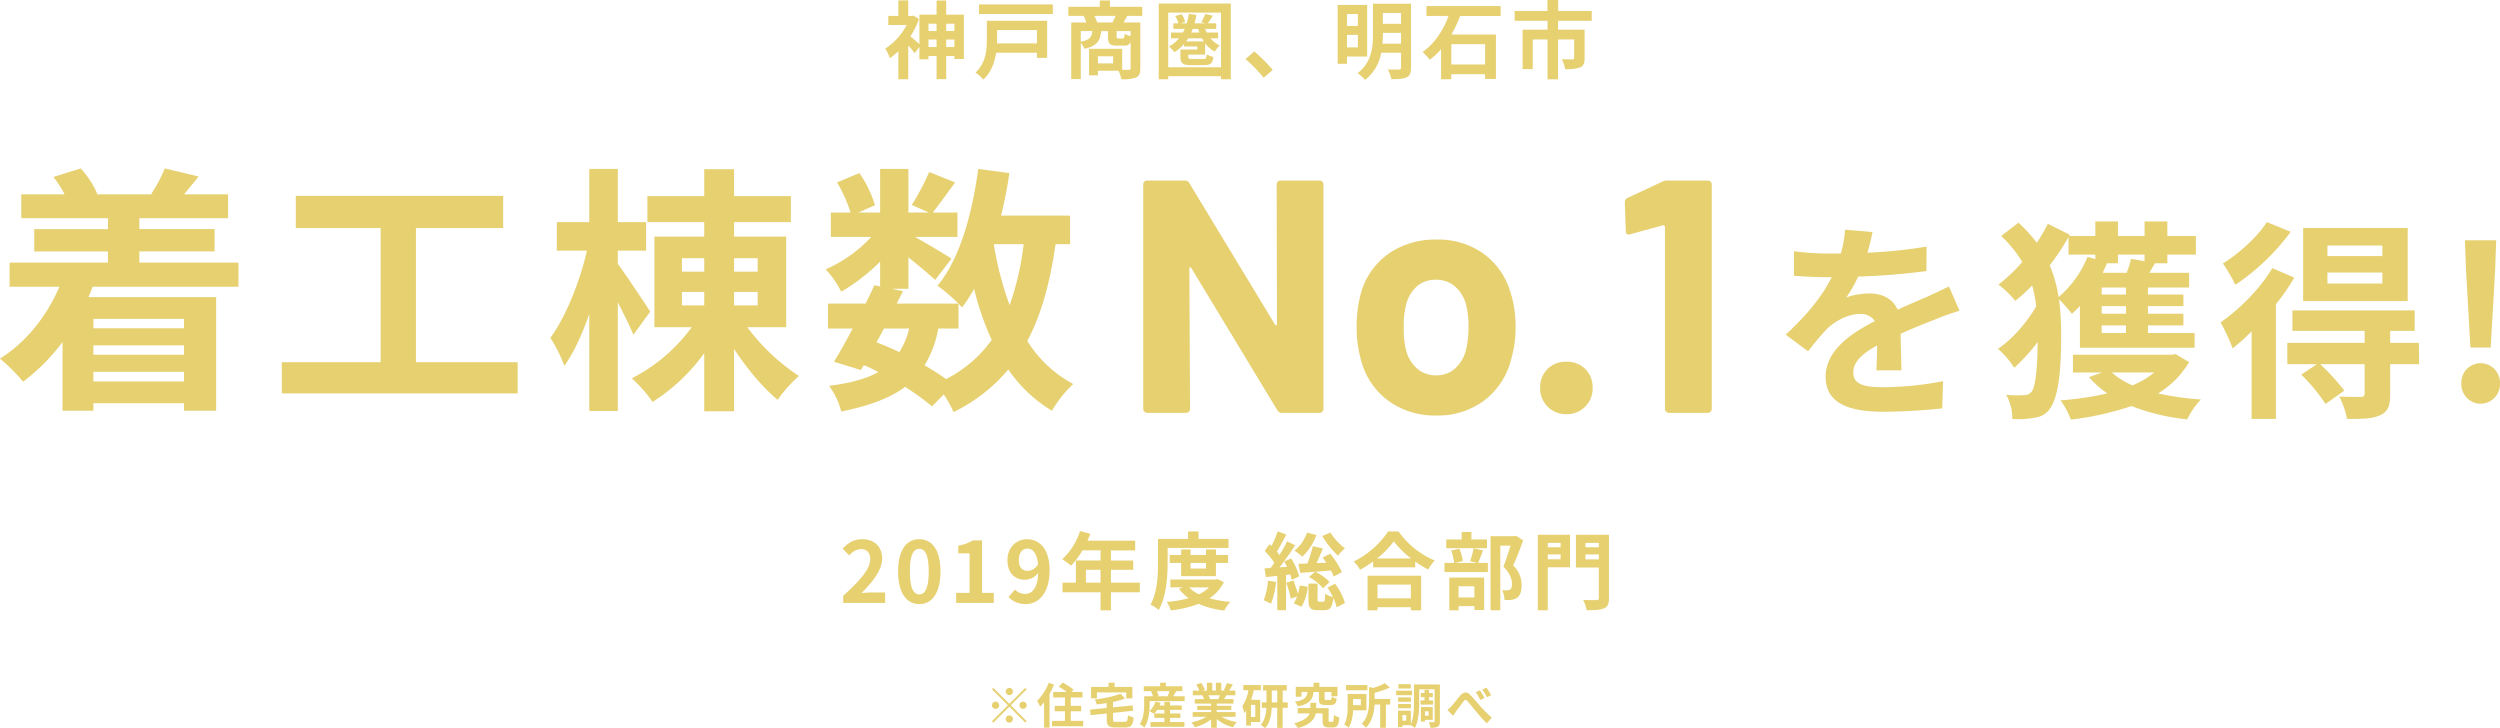 <svg xmlns="http://www.w3.org/2000/svg" width="828.588" height="241.348" viewBox="0 0 828.588 241.348">
  <g id="Group_4882" data-name="Group 4882" transform="translate(-304.152 -488.172)">
    <g id="Group_4880" data-name="Group 4880" transform="translate(57 -564)">
      <path id="Path_7489" data-name="Path 7489" d="M-116.874-23.134v3.1h-30.014v-3.1ZM-146.888-2.408V-5.59h30.014v3.182Zm30.014-8.858h-30.014v-3.1h30.014ZM-98.814-33.8v-8h-32.852v-3.7h24.94v-7.4h-24.94V-56.5h29.412v-7.912h-14.62c1.462-1.72,3.1-3.7,4.816-5.934l-11.18-2.666a47.225,47.225,0,0,1-4.472,8.428l.6.172h-18.92l.43-.172a30.112,30.112,0,0,0-5.5-8.428l-9.03,2.838a36.515,36.515,0,0,1,3.7,5.762H-170.8V-56.5h28.724v3.612H-166.5v7.4h24.424v3.7h-32.594v8h16.512c-4.214,9.89-11.18,18.49-19.694,23.822a58.5,58.5,0,0,1,7.654,7.654A65.388,65.388,0,0,0-157.122-15.48V7.31h10.234V4.816h30.014V7.31h10.664V-30.358h-42.312c.516-1.118.946-2.236,1.376-3.44ZM-39.99-8.772V-53.234h28.9V-63.9H-79.808v10.664h28.122V-8.772H-84.452V1.548H-6.278V-8.772Zm77.658-16.77c-1.548-2.408-8.342-12.642-10.75-15.824v-4.386h9.374v-9.46H26.918v-17.63h-9.46v17.63H6.708v9.46h9.976c-2.322,10.234-7.052,22.016-12.126,28.9A46.874,46.874,0,0,1,9.2-7.568c3.1-4.3,5.934-10.492,8.256-17.2V7.4h9.46V-28.638c1.978,3.87,4.042,8,5.16,10.75ZM48.16-32.078h7.4v4.472h-7.4Zm0-11.18h7.4v4.472h-7.4Zm25.112,0v4.472H65.446v-4.472Zm0,15.652H65.446v-4.472h7.826Zm9.46,7.224V-50.4H65.446v-4.816H84.28v-8.6H65.446v-8.944h-9.89v8.944H36.722v8.6H55.556V-50.4H39.044v30.014H51.428A56.383,56.383,0,0,1,31.562-3.44a45.8,45.8,0,0,1,6.88,7.826A61.85,61.85,0,0,0,55.556-11.782V7.482h9.89v-20.64c4.3,6.536,9.632,12.9,14.448,16.856a44.212,44.212,0,0,1,7.052-7.912A67.383,67.383,0,0,1,69.832-20.382Zm57.1.43v-8.256c.516.516.86.946,1.2,1.29A54.552,54.552,0,0,0,145-33.11a91.045,91.045,0,0,0,5.848,16.942A42.247,42.247,0,0,1,135.708-3.182,80.1,80.1,0,0,0,128.57-7.74a34.757,34.757,0,0,0,4.558-12.212Zm-24.682,0H123.5a26.149,26.149,0,0,1-3.268,7.826c-2.494-1.2-4.988-2.236-7.568-3.268ZM161.422-47.9a92.019,92.019,0,0,1-4.644,20.21,108.513,108.513,0,0,1-5.246-20.21Zm15.394,0v-9.46H153.94c1.118-4.558,2.064-9.288,2.752-14.1l-10.32-1.376c-2.064,15.308-6.192,29.928-13.5,38.7a59.629,59.629,0,0,1,6.966,5.934H119.368l2.064-4.128-3.7-.774h5.5V-43.516c3.354,2.666,6.966,5.676,8.858,7.482l5.418-7.052c-1.892-1.29-8-4.9-12.126-7.224h14.1v-8.084h-8.17c2.064-2.666,4.73-6.278,7.4-9.976l-8.6-3.44a83.071,83.071,0,0,1-5.762,10.922l5.676,2.494h-6.794V-72.842h-9.374v14.448H106.64l5.5-2.408a36.639,36.639,0,0,0-5.16-10.664l-7.4,3.1a45.814,45.814,0,0,1,4.472,9.976H97.524v8.084H110.94A45.685,45.685,0,0,1,95.8-39.56a30.94,30.94,0,0,1,5.16,7.4,61.983,61.983,0,0,0,12.9-9.976v8.256l-1.892-.43c-.86,1.892-1.892,3.956-2.924,6.106H96.578v8.256h8.17c-2.15,4.128-4.3,8-6.192,11.008L107.5-6.192l.946-1.634A49.592,49.592,0,0,1,113.262-5.5c-4.042,2.236-9.46,3.7-16.34,4.558a23.648,23.648,0,0,1,4.042,8.514c9.2-1.892,16.082-4.386,21.156-8.17a81.5,81.5,0,0,1,8.944,6.45l3.87-3.956A38.836,38.836,0,0,1,138.2,7.74a55.858,55.858,0,0,0,18.146-14.1A46.678,46.678,0,0,0,170.8,7.31a39.49,39.49,0,0,1,7.052-8.858,40.363,40.363,0,0,1-15.222-14.276C167.27-24.51,170.194-35.174,172-47.9Z" transform="translate(425 1181)" fill="#e6d070"/>
      <path id="Path_7487" data-name="Path 7487" d="M-49.72-75.68a1.273,1.273,0,0,1,.385-.935A1.273,1.273,0,0,1-48.4-77h12.87a1.273,1.273,0,0,1,.935.385,1.273,1.273,0,0,1,.385.935V-1.32a1.273,1.273,0,0,1-.385.935A1.273,1.273,0,0,1-35.53,0H-47.96A1.576,1.576,0,0,1-49.5-.88L-77.99-47.96q-.22-.33-.44-.275t-.22.495l.22,46.42a1.273,1.273,0,0,1-.385.935A1.273,1.273,0,0,1-79.75,0H-92.62a1.273,1.273,0,0,1-.935-.385,1.273,1.273,0,0,1-.385-.935V-75.68a1.273,1.273,0,0,1,.385-.935A1.273,1.273,0,0,1-92.62-77h12.43a1.576,1.576,0,0,1,1.54.88l28.38,46.86q.22.33.44.275t.22-.5ZM3.19.88A26.048,26.048,0,0,1-12.65-3.96a24.178,24.178,0,0,1-9.02-13.2,39.149,39.149,0,0,1-1.54-11.22,40.818,40.818,0,0,1,1.54-11.66A23.636,23.636,0,0,1-12.54-52.8,26.919,26.919,0,0,1,3.3-57.42a25.766,25.766,0,0,1,15.4,4.565,24.34,24.34,0,0,1,9.02,12.7A37.666,37.666,0,0,1,29.48-28.6a38.744,38.744,0,0,1-1.54,11.11A24.591,24.591,0,0,1,18.975-4.015,25.606,25.606,0,0,1,3.19.88Zm0-13.31a9.062,9.062,0,0,0,6.16-2.2,12.227,12.227,0,0,0,3.63-6.05,31.716,31.716,0,0,0,.88-7.7,29.773,29.773,0,0,0-.88-7.81,12.205,12.205,0,0,0-3.74-5.83,9.355,9.355,0,0,0-6.16-2.09,9.3,9.3,0,0,0-6.215,2.09A11.719,11.719,0,0,0-6.71-36.19a26.2,26.2,0,0,0-.88,7.81,29.956,29.956,0,0,0,.77,7.7,12.042,12.042,0,0,0,3.685,6.05A9.426,9.426,0,0,0,3.19-12.43ZM46.31.44A8.429,8.429,0,0,1,40.1-2.035,8.429,8.429,0,0,1,37.62-8.25a8.483,8.483,0,0,1,2.42-6.27,8.483,8.483,0,0,1,6.27-2.42,8.483,8.483,0,0,1,6.27,2.42A8.483,8.483,0,0,1,55-8.25a8.429,8.429,0,0,1-2.475,6.215A8.429,8.429,0,0,1,46.31.44Zm31.9-77.11A3.272,3.272,0,0,1,79.86-77H93.17a1.273,1.273,0,0,1,.935.385,1.273,1.273,0,0,1,.385.935V-1.32a1.273,1.273,0,0,1-.385.935A1.273,1.273,0,0,1,93.17,0H80.3a1.273,1.273,0,0,1-.935-.385,1.273,1.273,0,0,1-.385-.935V-61.6a.634.634,0,0,0-.22-.44.359.359,0,0,0-.44-.11L67.43-59.18l-.44.11q-.99,0-.99-1.21l-.33-9.46a1.557,1.557,0,0,1,.99-1.54Z" transform="translate(720 1189)" fill="#e6d070"/>
      <path id="Path_7488" data-name="Path 7488" d="M-80.64-10.08c-.07-3.15-.21-8.26-.28-12.11,4.27-1.96,8.19-3.5,11.27-4.69a73.5,73.5,0,0,1,8.26-2.94l-3.5-8.05c-2.52,1.19-4.97,2.38-7.63,3.57-2.87,1.26-5.81,2.45-9.38,4.13-1.54-3.57-5.04-5.39-9.24-5.39-2.31,0-6.02.49-7.84,1.4a42.344,42.344,0,0,0,3.99-7,225.827,225.827,0,0,0,22.61-1.82l.07-8.12a160.074,160.074,0,0,1-19.6,2.03c.84-2.8,1.33-5.18,1.68-6.86l-9.1-.77a38.576,38.576,0,0,1-1.4,7.91h-3.36a88.939,88.939,0,0,1-12.18-.77v8.12c3.78.35,8.89.49,11.69.49h.84c-3.08,6.16-7.98,12.32-15.26,19.04l7.42,5.53a88.78,88.78,0,0,1,6.44-7.63c2.66-2.52,6.93-4.76,10.85-4.76a5.417,5.417,0,0,1,4.83,2.38c-7.91,4.06-16.31,9.66-16.31,18.48,0,8.96,8.19,11.55,19.04,11.55a191.8,191.8,0,0,0,19.6-1.12l.28-9.03A106.03,106.03,0,0,1-86.52-4.48c-6.79,0-10.08-1.05-10.08-4.9,0-3.43,2.8-6.16,7.91-8.96-.07,3.01-.14,6.23-.28,8.26Zm55.37-38.36h8.89v1.47l-2.59-.7a34.778,34.778,0,0,1-9.59,13.3,43.527,43.527,0,0,0-2.94-10.5,80.7,80.7,0,0,0,6.23-9.38Zm25.2,0v2.17l-4.48-.77a26.56,26.56,0,0,1-1.47,4.62h-7.91c.49-1.05.98-2.1,1.4-3.15h3.64v-2.87ZM-6.23-35.21h-8.05v-2.31h8.05Zm0,6.37h-8.05v-2.52h8.05Zm0,6.37h-8.05v-2.52h8.05Zm-15.26,4.9H16.52v-4.9H1.05v-2.52H12.81v-3.85H1.05v-2.52H12.81v-3.85H1.05v-2.31H14.7v-4.9H1.54c.56-.98,1.19-2.03,1.82-3.15H7.49v-2.87h9.45V-54.6H7.49v-4.83H-.07v4.83H-8.89v-4.83h-7.49v4.83h-8.68l.21-.42-7.28-3.64a58.267,58.267,0,0,1-3.64,6.3,48.145,48.145,0,0,0-6.09-6.65L-47.6-54.6a38.622,38.622,0,0,1,7,8.61,52.535,52.535,0,0,1-7.91,7.49,31.466,31.466,0,0,1,5.6,5.39,62.7,62.7,0,0,0,5.6-5.11,44.912,44.912,0,0,1,1.33,6.93c-3.08,5.39-8.12,11.06-12.67,14.07a28.89,28.89,0,0,1,5.39,6.3,62.856,62.856,0,0,0,7.77-8.54c-.07,7.84-.63,14.7-1.96,16.38a3.067,3.067,0,0,1-2.1,1.19,39.268,39.268,0,0,1-6.37-.07,16.118,16.118,0,0,1,2.03,7.98,28.308,28.308,0,0,0,8.19-.56,6.677,6.677,0,0,0,4.2-2.73c3.15-4.34,3.78-14.14,3.78-24.01a90.006,90.006,0,0,0-.7-12.39,60.611,60.611,0,0,1,4.27,4.83,30.832,30.832,0,0,0,2.66-2.59ZM3.15-9.38A27.658,27.658,0,0,1-4.06-5.11a24.38,24.38,0,0,1-6.86-4.27Zm7.07-6.09-1.26.21H-23.8v5.88h9.66l-4.34,1.54a30.007,30.007,0,0,0,6.09,5.39A102.179,102.179,0,0,1-27.93-.14,25.508,25.508,0,0,1-24.5,6.23,97.043,97.043,0,0,0-4.41,1.75,70.839,70.839,0,0,0,14.07,6.16,25.127,25.127,0,0,1,18.62-.42,93.777,93.777,0,0,1,4.41-2.45,29.751,29.751,0,0,0,14.7-12.81ZM78.75-47.95H60.55v-3.5h18.2Zm0,9.1H60.55v-3.64h18.2Zm8.4-18.41H52.5v24.22H87.15ZM40.46-59.22c-2.94,4.69-9.1,10.36-14.56,13.72a51.655,51.655,0,0,1,4.13,7.07A74.113,74.113,0,0,0,48.37-56Zm1.82,15.26C38.22-37.1,31.36-30.31,25.13-25.97a62.119,62.119,0,0,1,3.99,8.61,65.761,65.761,0,0,0,6.3-5.67V6.02h8.05V-31.99a73.916,73.916,0,0,0,6.09-8.82ZM90.86-19.18H81.34v-3.99h8.12v-6.79H48.93v6.79H72.87v3.99H47.25v7.07h9.8L51.87-8.68a58.966,58.966,0,0,1,8.05,9.73l6.23-4.41a73.6,73.6,0,0,0-7.98-8.75h14.7v9.73c0,.77-.28,1.05-1.26,1.12-.91,0-4.2,0-7.14-.14a29.249,29.249,0,0,1,2.59,7.42c4.76,0,8.26,0,10.85-1.19,2.73-1.19,3.43-3.15,3.43-7v-9.94h9.59Zm17.08,1.54h6.72l1.47-25.83.35-9.73H106.12l.35,9.73ZM111.3.98a6.489,6.489,0,0,0,6.44-6.72,6.489,6.489,0,0,0-6.44-6.72,6.433,6.433,0,0,0-6.37,6.72A6.433,6.433,0,0,0,111.3.98Z" transform="translate(958 1185)" fill="#e6d070"/>
    </g>
    <path id="Path_7485" data-name="Path 7485" d="M-131.376,0h13.888V-3.472H-122c-.952,0-2.324.112-3.36.224,3.78-3.7,6.888-7.728,6.888-11.48,0-3.864-2.6-6.384-6.524-6.384-2.828,0-4.676,1.12-6.58,3.136l2.24,2.24a5.367,5.367,0,0,1,3.808-2.128c1.96,0,3.108,1.26,3.108,3.36,0,3.192-3.332,7.084-8.96,12.124Zm25.228.392c4.2,0,7-3.7,7-10.836s-2.8-10.668-7-10.668c-4.228,0-7.028,3.5-7.028,10.668C-113.176-3.3-110.376.392-106.148.392Zm0-3.22c-1.792,0-3.136-1.792-3.136-7.616,0-5.8,1.344-7.476,3.136-7.476,1.764,0,3.108,1.68,3.108,7.476C-103.04-4.62-104.384-2.828-106.148-2.828ZM-93.94,0h12.46V-3.332h-3.892V-20.72h-3.052a13.44,13.44,0,0,1-4.816,1.736v2.548h3.752v13.1H-93.94Zm23.716-10.612c-1.792,0-2.94-1.148-2.94-3.584,0-2.548,1.26-3.808,2.8-3.808,1.764,0,3.192,1.4,3.556,5.18A4.135,4.135,0,0,1-70.224-10.612ZM-76.608-1.96A7.772,7.772,0,0,0-70.924.392c4.116,0,7.952-3.388,7.952-11.228,0-7.2-3.528-10.276-7.448-10.276-3.556,0-6.524,2.66-6.524,6.916,0,4.4,2.492,6.524,5.936,6.524A5.761,5.761,0,0,0-66.752-9.94c-.168,5.208-2.1,6.972-4.424,6.972a4.754,4.754,0,0,1-3.276-1.456Zm25.676-4.76v-4.256h4.844V-6.72Zm17.864,0h-9.576v-4.256h7.392v-3.08h-7.392v-3.36h8.036v-3.22h-15.82a17.876,17.876,0,0,0,.924-2.3l-3.388-.868a21.593,21.593,0,0,1-5.88,9.324,25.77,25.77,0,0,1,2.884,2.156,25.163,25.163,0,0,0,3.808-5.1h5.992v3.36h-8.176V-6.72h-4.424v3.192h12.6V2.464h3.444V-3.528h9.576Zm9.212-11.508H-3.668V-21.2h-9.94v-2.492H-17.08V-21.2h-9.968v7.84c0,4.088-.168,9.912-2.492,13.888a12.125,12.125,0,0,1,2.716,1.82c2.548-4.312,2.968-11.172,2.968-15.708Zm12.712,4.984V-11.4h-5.1v-1.848Zm3.3,4.368v-4.368h4.032v-2.632H-7.84v-1.848h-3.3v1.848h-5.1v-1.848h-3.136v1.848h-3.78v2.632h3.78v4.368Zm-2.268,3.724a12.719,12.719,0,0,1-3.36,2.3,11.191,11.191,0,0,1-3.276-2.3ZM-7.28-7.9l-.588.14H-22.96v2.6h4.172l-1.316.476a14.141,14.141,0,0,0,3.22,3.108,37.989,37.989,0,0,1-7.252,1.26,11.228,11.228,0,0,1,1.344,2.8A37.949,37.949,0,0,0-13.58.308,29.568,29.568,0,0,0-5.068,2.52,13.263,13.263,0,0,1-3.108-.336,37.01,37.01,0,0,1-10-1.54,13.731,13.731,0,0,0-5.208-6.86Zm34.664-14.28a28.789,28.789,0,0,0,5.236,6.5,13.323,13.323,0,0,1,2.3-2.408A19.58,19.58,0,0,1,30.1-23.324Zm6.524,11.984a28.9,28.9,0,0,0-3.864-6.1l-2.52,1.232c.392.532.812,1.12,1.2,1.736l-3.22.14c.7-1.512,1.428-3.248,2.1-4.844l-3.332-.784a43.5,43.5,0,0,1-1.792,5.74c-1.092.056-2.1.084-2.968.112l.56,3c2.8-.2,6.552-.476,10.192-.784a14.9,14.9,0,0,1,.924,1.988ZM22.96-8.568a14.717,14.717,0,0,1,4.676,3.7L29.82-6.916a15.417,15.417,0,0,0-4.76-3.416ZM22.344-23.3A13.224,13.224,0,0,1,18.2-17.332a23.423,23.423,0,0,1,2.576,2.016,19.157,19.157,0,0,0,4.7-7.2ZM9.38-7.392A21.042,21.042,0,0,1,7.98-.9,17.434,17.434,0,0,1,10.388.28a25.65,25.65,0,0,0,1.68-7.224Zm7.392-2.044a16.462,16.462,0,0,1,.5,1.792l2.492-1.148a24.812,24.812,0,0,0-2.632-5.936l-2.352.98c.308.56.616,1.148.924,1.792l-2.492.168c1.764-2.24,3.668-4.984,5.208-7.336l-2.688-1.26a44.914,44.914,0,0,1-2.52,4.508c-.252-.364-.56-.756-.868-1.12.98-1.6,2.156-3.752,3.136-5.656l-2.856-1.064a36.711,36.711,0,0,1-2.044,4.844c-.224-.2-.42-.392-.644-.588L8.316-17.248A25.629,25.629,0,0,1,11.508-13.3c-.42.616-.84,1.2-1.26,1.736l-1.988.112.448,2.884,3.78-.392V2.408h2.884V-9.268ZM15.456-6.692a33.355,33.355,0,0,1,1.512,5.264l2.072-.7A9.008,9.008,0,0,1,17.948.14l2.6,1.148A17.734,17.734,0,0,0,22.6-5.348L19.936-5.8A20.98,20.98,0,0,1,19.32-3,41.049,41.049,0,0,0,17.836-7.42ZM29.12-5.1a23.265,23.265,0,0,1,1.82,3.164A7.507,7.507,0,0,1,28.364-3.08C28.308-.728,28.2-.392,27.692-.392H26.4c-.476,0-.56-.084-.56-.84v-5.18H22.82V-1.2c0,2.716.5,3.612,3.052,3.612h2.212c1.848,0,2.66-.84,2.968-4.088a13.876,13.876,0,0,1,1.092,3.108L34.916.056A19.642,19.642,0,0,0,31.64-6.356Zm27.636-.98v4.564H45.7V-6.076ZM42.42,2.464H45.7V1.428h11.06V2.464h3.416V-9.016H42.42Zm3.108-17.192A28.61,28.61,0,0,0,51.1-20.412a30.673,30.673,0,0,0,5.74,5.684Zm3.7-8.96a29.642,29.642,0,0,1-11.4,9.968A13.6,13.6,0,0,1,39.928-11a39.012,39.012,0,0,0,4.34-2.744v1.96H58.212V-13.72A33.585,33.585,0,0,0,62.5-11.06a16.275,16.275,0,0,1,2.156-3,28.128,28.128,0,0,1-11.984-9.632Zm32.76,2.66H76.832V-23.52h-3.22v2.492H68.488v2.884h13.5ZM77.812-5.516v3.7H72.576v-3.7ZM69.5,2.464h3.08v-1.4h5.236V2.352H81.06V-8.4H69.5ZM77.56-18.06a29.319,29.319,0,0,1-1.148,4.228l2.38.588H71.344l2.632-.616a14.1,14.1,0,0,0-1.148-4.088l-2.716.56a17.661,17.661,0,0,1,.98,4.144H67.9v3.024H82.292v-3.024H79.044c.476-1.064,1.036-2.6,1.652-4.144Zm14-4.2-.5.14h-7.9V2.436h3.248v-21.42H89.8c-.672,2.128-1.568,4.984-2.38,6.972,2.24,2.184,2.856,4.2,2.856,5.712,0,.952-.168,1.6-.672,1.9a2.828,2.828,0,0,1-1.036.224A10.582,10.582,0,0,1,87-4.228a7.633,7.633,0,0,1,.812,3.276,14.486,14.486,0,0,0,2.24-.056,4.71,4.71,0,0,0,1.9-.7c1.064-.756,1.512-2.128,1.512-4.172a8.938,8.938,0,0,0-2.8-6.552c1.12-2.38,2.352-5.6,3.332-8.316Zm14.84,2.352v1.456h-4.256v-1.456Zm-4.256,5.432v-1.6H106.4v1.6Zm7.364-8.12H98.84V2.436h3.3V-11.816h7.364Zm5.124,8.176v-1.652h4.424v1.652Zm4.424-5.488v1.456h-4.424v-1.456Zm3.36-2.688H111.468v10.864h7.588v10.08c0,.532-.2.728-.784.728s-2.66.028-4.424-.084a12.071,12.071,0,0,1,1.176,3.416c2.716,0,4.564-.056,5.768-.616,1.232-.5,1.624-1.484,1.624-3.388ZM-75.12,29.36a1.209,1.209,0,0,0-1.2-1.2,1.209,1.209,0,0,0-1.2,1.2,1.209,1.209,0,0,0,1.2,1.2A1.209,1.209,0,0,0-75.12,29.36Zm-6.48-1.184-.464.464,5.28,5.28-5.3,5.3.464.464,5.3-5.3,5.28,5.28.464-.464-5.28-5.28,5.28-5.28-.464-.464-5.28,5.28Zm.72,4.544a1.209,1.209,0,0,0-1.2,1.2,1.209,1.209,0,0,0,1.2,1.2,1.209,1.209,0,0,0,1.2-1.2A1.209,1.209,0,0,0-80.88,32.72Zm9.12,2.4a1.209,1.209,0,0,0,1.2-1.2,1.209,1.209,0,0,0-1.2-1.2,1.209,1.209,0,0,0-1.2,1.2A1.209,1.209,0,0,0-71.76,35.12Zm-5.76,3.36a1.209,1.209,0,0,0,1.2,1.2,1.209,1.209,0,0,0,1.2-1.2,1.209,1.209,0,0,0-1.2-1.2A1.209,1.209,0,0,0-77.52,38.48Zm14.256-12a17.023,17.023,0,0,1-3.856,5.984,12.326,12.326,0,0,1,.992,1.936A15.585,15.585,0,0,0-64.8,32.9v8.448h1.808v-11.2A25.948,25.948,0,0,0-61.5,27.056Zm7.3,12.608V35.9h3.456V34.112h-3.456V31.328h3.888V29.536h-3.664l.7-.8a21.358,21.358,0,0,0-3.616-2.32l-1.264,1.36a24.04,24.04,0,0,1,2.672,1.76h-4.544v1.792H-57.9v2.784H-61.28V35.9H-57.9v3.184H-62.16V40.88h10.32V39.088Zm8.672-9.44h9.712v1.968h2.032v-3.76H-41.44V26.464h-2.016v1.392h-5.776v3.76H-47.3Zm6.432,9.76c-.944,0-1.088-.1-1.088-.816v-2.16l6.672-.7-.224-1.76-6.448.64V32.816a24.741,24.741,0,0,0,4-1.152L-39.44,30.1a34.725,34.725,0,0,1-8.528,1.872,6.186,6.186,0,0,1,.56,1.664c1.088-.112,2.224-.256,3.36-.432v1.616l-5.52.544.224,1.84,5.3-.56v1.984c0,2.048.64,2.656,2.976,2.656h3.088c2.016,0,2.608-.72,2.864-3.3a5.677,5.677,0,0,1-1.888-.784c-.128,1.872-.272,2.208-1.136,2.208Zm12.608-2.768a9.406,9.406,0,0,0,.912-1.2h2.416v1.2Zm5.2,1.456h3.424V36.64h-3.424v-1.2h3.888V33.984h-3.888V32.8h-1.872v1.184h-1.616c.128-.288.256-.576.352-.864l-1.68-.384a7.53,7.53,0,0,1-2.016,3.12,8.368,8.368,0,0,1,1.5.912l.112-.112V38.1h3.344V39.5H-29.52v1.568H-18.3V39.5h-4.752Zm-.192-8.864a13.617,13.617,0,0,1-.576,1.616l.288.08H-27.3l.48-.128a7.153,7.153,0,0,0-.592-1.568Zm1.248,1.7c.3-.48.656-1.088,1.024-1.7h1.984V27.616h-5.456V26.448h-1.9v1.168H-31.76v1.616h2.768l-.352.1a8.181,8.181,0,0,1,.608,1.6h-2.9V33.5c0,1.9-.128,4.688-1.44,6.64a7.55,7.55,0,0,1,1.472,1.2c1.5-2.192,1.792-5.584,1.792-7.824v-.96h11.6V30.928Zm15.488-.32c-.176.432-.368.9-.56,1.28h-2.992l.272-.048a7.88,7.88,0,0,0-.544-1.232Zm5.168,7.136V36.176H-7.568v-.7h4.8V34.1h-4.8v-.72h5.552V31.888H-5.152c.24-.384.5-.816.752-1.28h3.008V29.056h-2.08c.368-.56.8-1.28,1.248-2.016l-2-.48a12.889,12.889,0,0,1-1.008,2.32l.576.176H-6.08V26.448H-7.872v2.608H-9.056V26.448h-1.776v2.608h-1.456l.784-.288a12.107,12.107,0,0,0-1.216-2.256l-1.632.56a14.342,14.342,0,0,1,.992,1.984H-15.5v1.552h3.344l-.192.032a7.19,7.19,0,0,1,.544,1.248h-3.04v1.488H-9.44v.72h-4.608v1.376H-9.44v.7h-6.112v1.568h4.592a16.81,16.81,0,0,1-5.056,1.872A8.875,8.875,0,0,1-14.8,41.2a15.177,15.177,0,0,0,5.36-2.592v2.784h1.872v-2.88a13.657,13.657,0,0,0,5.376,2.7,8.95,8.95,0,0,1,1.28-1.728,14.294,14.294,0,0,1-5.072-1.744Zm6.544.048H3.76v-4H5.2Zm1.824-8.864V27.2H1.216v1.728h1.7A13.426,13.426,0,0,1,.88,34.272a10.57,10.57,0,0,1,.64,2.272c.224-.272.448-.576.656-.88V40.64H3.76V39.472H6.816v-7.36H3.824a23.915,23.915,0,0,0,.848-3.184Zm3.648,4.032V29.008h1.792V32.96Zm5.28,0h-1.68V29.008h1.36v-1.76H7.792v1.76H8.9V32.96H7.376v1.792H8.864c-.1,1.952-.5,4.176-1.872,5.664a7.63,7.63,0,0,1,1.44,1.1c1.648-1.744,2.112-4.416,2.208-6.768h1.824v6.656h1.808V34.752h1.68Zm10.336-3.44V31.7c0,1.6.384,2.128,2.128,2.128h1.792c1.264,0,1.76-.448,1.968-2.112a5.462,5.462,0,0,1-1.648-.656c-.064.944-.144,1.088-.528,1.088H28.72c-.48,0-.544-.048-.544-.48V29.52h2.256v1.424h2v-3.12H26.448V26.448H24.5v1.376H18.608v3.264h1.92V29.52h1.984c-.24,1.7-.9,2.688-4.208,3.232a4.828,4.828,0,0,1,.976,1.536c3.984-.784,4.9-2.3,5.248-4.768ZM29.9,39.408c-.336,0-.4-.064-.4-.56V34.864H25.376V33.1h-1.92v1.76H19.264v1.76H23.2c-.5,1.216-1.808,2.448-5.136,3.28a9.7,9.7,0,0,1,1.264,1.568c4.16-1.072,5.52-2.992,5.92-4.848H27.5v2.24c0,1.872.48,2.416,2.048,2.416h1.44c1.376,0,1.872-.7,2.048-3.344a5.684,5.684,0,0,1-1.792-.8c-.064,2-.128,2.272-.464,2.272ZM42.352,27.232H35.28V28.96h7.072Zm-2.16,4.624v2.032H37.616V31.856Zm1.84,3.744V30.16H35.808v4.064c0,1.84-.1,4.336-1.152,6.048a8.243,8.243,0,0,1,1.5,1.136A12.571,12.571,0,0,0,37.584,35.6ZM49.9,31.84H44.768V29.76a26.274,26.274,0,0,0,5.04-1.712l-1.68-1.44a17.95,17.95,0,0,1-3.9,1.568l-1.312-.3v4.416c0,2.368-.224,5.536-2.448,7.792a4.7,4.7,0,0,1,1.408,1.28c2.128-2.128,2.72-5.232,2.864-7.68h1.856v7.712H48.48V33.68H49.9Zm6.832-4.9h-4.1v1.44h4.1Zm.432,2.144h-5.28v1.5h5.28Zm-.384,2.224h-4.24v1.456h4.24Zm-4.24,3.616h4.24V33.5h-4.24Zm7.44-2.608v1.392h4.16V32.32H62.768V31.232h1.264V29.856H62.768v-1.04H61.28v1.04H60.048v1.376H61.28V32.32ZM62.64,35.9v1.5H61.424V35.9Zm1.376,2.864v-4.24H60.08v4.784h1.344v-.544Zm-8.784.272H53.968V37.2h1.264ZM66.384,27.024H57.792v5.952c0,2.208-.08,5.1-1.04,7.184V35.712H52.5v5.456h1.472v-.64h2.784a5.975,5.975,0,0,1,1.328.944c1.248-2.3,1.44-5.952,1.44-8.5V28.64h5.1V39.232c0,.24-.064.3-.288.3-.24,0-.976.016-1.632-.016a6.6,6.6,0,0,1,.528,1.856,5.1,5.1,0,0,0,2.464-.352c.544-.3.688-.848.688-1.776Zm13.28,1.952-1.392.576a16.268,16.268,0,0,1,1.472,2.608l1.44-.624A29.139,29.139,0,0,0,79.664,28.976Zm2.144-.88-1.376.64a17.961,17.961,0,0,1,1.552,2.528l1.392-.672A22.5,22.5,0,0,0,81.808,28.1ZM68.864,35.472l1.9,1.984c.288-.416.64-1.056,1.008-1.568.672-.9,1.824-2.448,2.448-3.248.464-.592.768-.656,1.328-.048.752.832,1.936,2.336,2.912,3.488a46.406,46.406,0,0,0,3.472,3.84l1.648-1.872c-1.5-1.344-2.848-2.768-3.872-3.872-.928-1.024-2.208-2.656-3.28-3.712-1.152-1.12-2.192-1.008-3.3.24-.976,1.152-2.208,2.784-2.928,3.536A10.442,10.442,0,0,1,68.864,35.472Z" transform="translate(715 688)" fill="#e6d070"/>
    <path id="Path_7486" data-name="Path 7486" d="M-97.244-8.232v-2.492h2.716v2.492Zm-5.88,0v-2.492h2.688v2.492Zm2.688-7.728v2.408h-2.688V-15.96Zm5.908,0v2.408h-2.716V-15.96Zm-2.716-3v-4.7h-3.192v4.7h-5.684v9.744c-.756-.672-2.156-1.9-3-2.548a27.449,27.449,0,0,0,2.856-5.74l-1.82-1.176-.588.14h-1.148v-5.152h-3.276v5.152h-3.332v3h6.076A20.778,20.778,0,0,1-117.46-7.7a12.788,12.788,0,0,1,1.54,3.164,21.043,21.043,0,0,0,2.828-2.324v9.3h3.276v-11.2a31.759,31.759,0,0,1,2.128,2.576l1.568-2.128v4.144h3V-5.264h2.688V2.408h3.192V-5.264h2.716v.98h3.136V-18.956Zm30.072,5.1v4.424H-80.416c.028-.448.028-.9.028-1.316V-13.86Zm3.388-3.08H-83.776v6.16c0,3.416-.308,7.9-3.78,11a11.479,11.479,0,0,1,2.6,2.324c2.6-2.324,3.78-5.712,4.256-8.9h13.524v1.708h3.388Zm-22.568-5.432v3.192h24.444v-3.192Zm39.144,5.992a13.364,13.364,0,0,0-.9-2.184h7c-.308.728-.7,1.512-1.036,2.184Zm11.088,4.536a8.143,8.143,0,0,1-1.96-.784c-.084,1.344-.2,1.54-.672,1.54h-1.456c-.476,0-.56-.084-.56-.672v-1.764h4.648Zm-16.52-1.68H-48.8c-.2,1.932-.84,2.94-3.836,3.528Zm10.724,10.7h-5.04V-5.18h5.04Zm9.66-15.736v-3.024h-10.7v-2.1H-46.34v2.1H-56.756v3.024h5.068a18.663,18.663,0,0,1,.868,2.184H-55.8V2.38h3.164V-9.6a6.751,6.751,0,0,1,1.2,1.96c4.256-.98,5.292-2.772,5.544-5.88h2.268v1.792c0,2.268.5,3.024,3,3.024h2.268a2.155,2.155,0,0,0,2.24-1.12v8.6c0,.42-.14.56-.616.56-.336,0-1.2,0-2.184-.028V-7.644H-49.9V1.148h2.94V-.392h6.832a13.458,13.458,0,0,1,.952,2.828,12.467,12.467,0,0,0,4.844-.56C-33.236,1.344-32.9.448-32.9-1.2V-16.38h-5.572c.364-.616.784-1.372,1.232-2.184Zm14.532,8.456c.252-.336.476-.672.7-1.008h4.564c.2.336.392.672.616,1.008Zm3.976-4.144a8.74,8.74,0,0,0,.42,1.2h-2.688a9.1,9.1,0,0,0,.5-1.2Zm6.636,3.136v-1.932h-3.78a9.247,9.247,0,0,1-.532-1.2h3.668V-16.1H-10.5c.476-.672,1.036-1.6,1.624-2.52l-2.492-.588a22.163,22.163,0,0,1-1.316,2.744l1.316.364h-3.556a26.37,26.37,0,0,0,.616-2.828l-2.52-.28A25.33,25.33,0,0,1-17.5-16.1h-2.072l1.512-.448a7.173,7.173,0,0,0-1.148-2.576l-2.128.616A8.579,8.579,0,0,1-20.272-16.1h-1.68v1.848h3.78c-.2.42-.392.812-.616,1.2h-3.948v1.932H-20.1a11.229,11.229,0,0,1-3.3,2.716,10.419,10.419,0,0,1,1.82,1.876,13.844,13.844,0,0,0,3.136-2.688v.784h4.424V-7.42h-5.6v2.436c0,2.156.784,2.744,3.668,2.744H-11.7c2.016,0,2.772-.588,3-2.744A6.947,6.947,0,0,1-10.92-5.8C-11-4.452-11.2-4.284-12.012-4.284h-3.64c-1.12,0-1.344-.056-1.344-.728V-5.74h5.572V-9.492A9.78,9.78,0,0,0-8.232-6.72,9.456,9.456,0,0,1-6.58-8.764a8.3,8.3,0,0,1-3.052-2.352ZM-23.66-1.54V-19.656h17.5V-1.54ZM-26.8-22.652V2.436h3.136V1.428h17.5V2.436h3.248V-22.652ZM10.976-.644a52.484,52.484,0,0,0-6.1-6.132L1.96-4.256A52.552,52.552,0,0,1,7.98,1.932ZM39.2-19.18v3.948H35.588V-19.18ZM35.588-8.12v-4.144H39.2V-8.12ZM42.28-5.1V-22.2H32.508V-2.688h3.08V-5.1Zm5.068-4.256a30.914,30.914,0,0,0,.14-3.164v-.42h6.02v3.584Zm6.16-10.164v3.584h-6.02v-3.584Zm3.3-3.08h-12.6v10.08c0,4.256-.42,9.464-5.124,12.936A12.491,12.491,0,0,1,41.58,2.632a14.312,14.312,0,0,0,5.348-8.988h6.58v4.928c0,.476-.168.644-.672.644-.476.028-2.184.056-3.7-.028a11.437,11.437,0,0,1,1.176,3.22c2.324,0,3.92-.084,5.04-.616C56.448,1.26,56.812.364,56.812-1.4ZM81.368-2.464h-11.2v-6.72h11.2ZM86.52-18.536v-3.276H61.936v3.276h7.308c-1.6,4.452-4.536,9.156-8.6,11.928A18.606,18.606,0,0,1,63-4.032a21.253,21.253,0,0,0,3.78-3.5V2.436h3.388V.756h11.2V2.324h3.584v-14.7H70.224a49.082,49.082,0,0,0,2.884-6.16Zm30.184,1.6v-3.248H105.588v-3.64h-3.556v3.64H91.168v3.248H102.06V-14H93.8V-.924h3.36v-9.828h4.9V2.464h3.472V-10.752h5.348v6.16c0,.308-.14.448-.588.448s-2.1,0-3.5-.056a11.951,11.951,0,0,1,1.12,3.276,13.352,13.352,0,0,0,4.956-.56c1.148-.5,1.484-1.456,1.484-3.052V-14h-8.82v-2.94Z" transform="translate(715 512)" fill="#e6d070"/>
  </g>
</svg>
